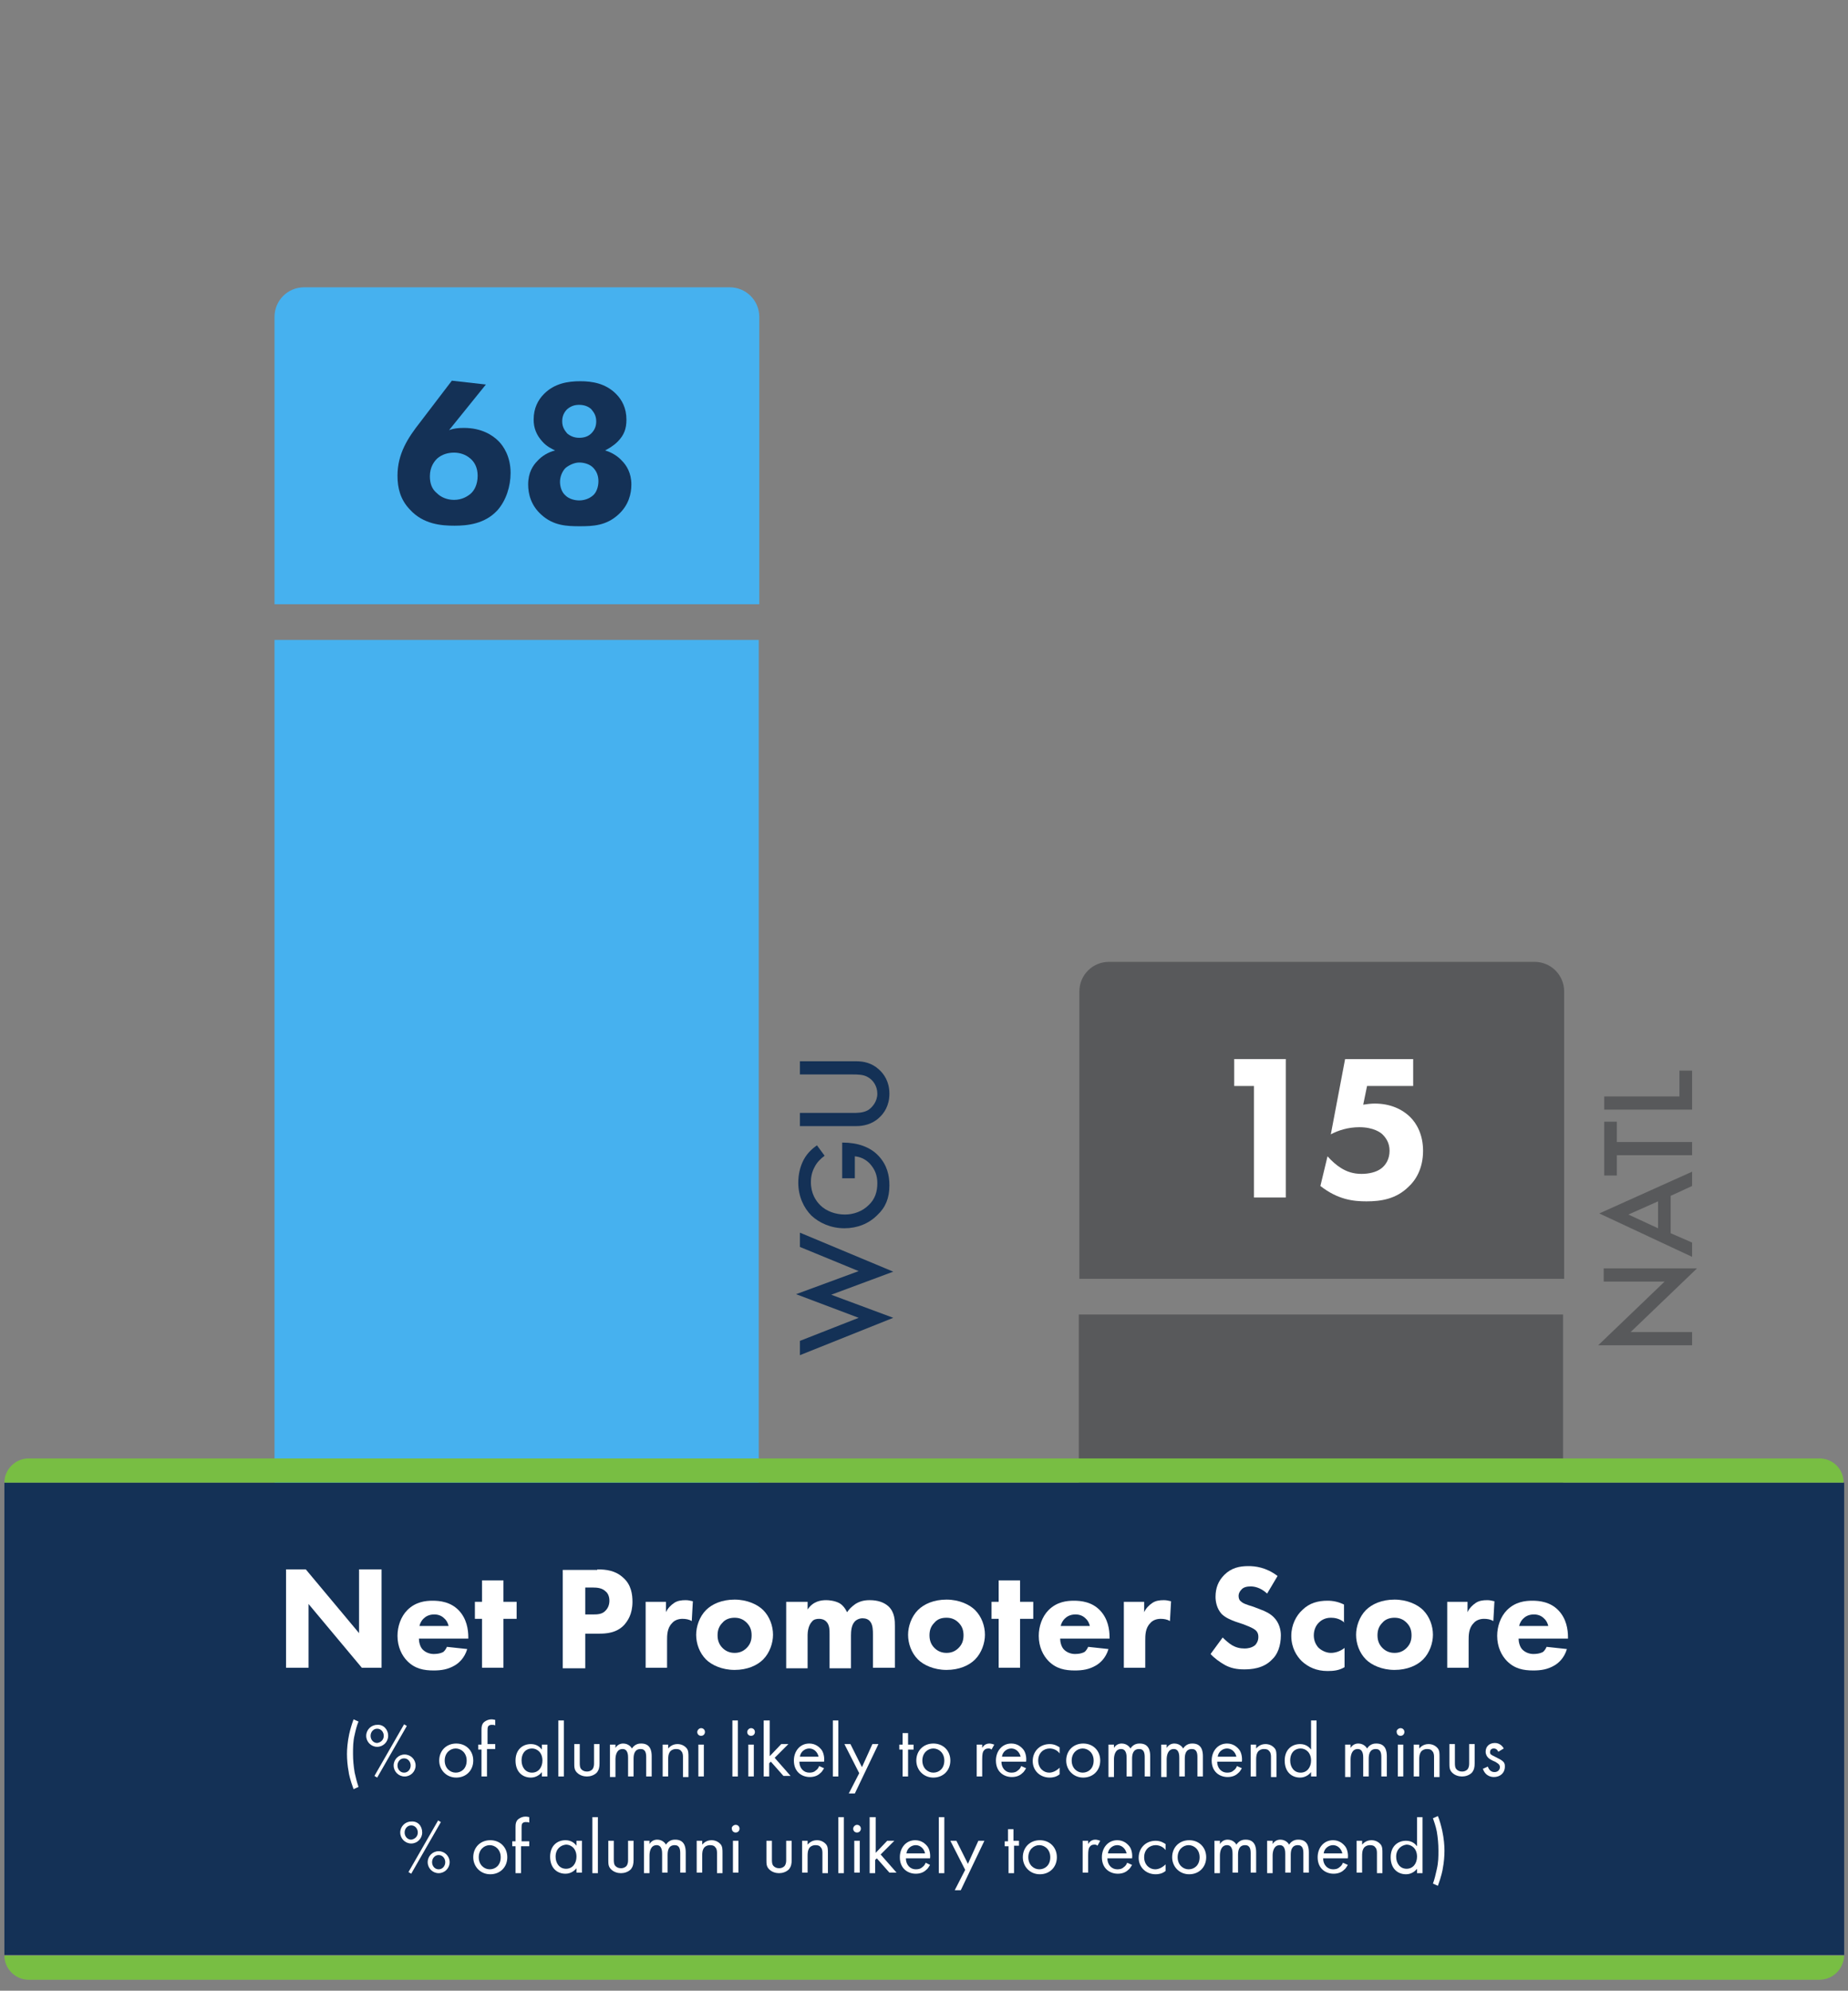 <?xml version="1.0" encoding="utf-8"?>
<!-- Generator: Adobe Illustrator 28.2.0, SVG Export Plug-In . SVG Version: 6.00 Build 0)  -->
<svg version="1.1" xmlns="http://www.w3.org/2000/svg" xmlns:xlink="http://www.w3.org/1999/xlink" x="0px" y="0px"
	 viewBox="0 0 336.6 362.4" style="enable-background:new 0 0 336.6 362.4;" xml:space="preserve">
<rect x="0" y="0" width="336.6" height="362.4" fill="#808080" stroke="none"/>
<style type="text/css">
	.st0{display:none;}
	.st1{fill:#78BE43;}
	.st2{fill:#143156;}
	.st3{fill:#46B1EF;}
	.st4{fill:#FFFFFF;}
	.st5{fill:#58595B;}
	.st6{fill:#3C3C3D;}
	.st7{clip-path:url(#SVGID_00000149372319852556448770000003207188973876351125_);}
	.st8{clip-path:url(#SVGID_00000135669027733475784430000010392078886144221328_);}
	.st9{clip-path:url(#SVGID_00000132068864786995222220000000856131704054016187_);fill:#00233A;}
	.st10{clip-path:url(#SVGID_00000134943789991290133660000004426957027374799757_);}
	.st11{clip-path:url(#SVGID_00000108292700483095585640000018205391085326430861_);}
	.st12{clip-path:url(#SVGID_00000008107637024554605660000008431953221341815722_);fill:#00233A;}
	.st13{fill:none;stroke:#D7D8DA;stroke-width:1.194;}
	.st14{fill:none;stroke:#51AEE1;stroke-width:5;}
	.st15{fill:none;stroke:#78BE43;stroke-width:5;}
	.st16{fill:none;stroke:#002A4E;stroke-width:5;}
</style>
<g id="Guides" class="st0">
</g>
<g id="BG_Images">
</g>
<g id="Layer_1">
	<g>
		<rect x="196.5" y="239.3" class="st5" width="88.2" height="78.2"/>
		<path class="st5" d="M284.8,232.8h-88.2v-52.3c0-3,2.4-5.4,5.4-5.4h77.5c3,0,5.4,2.4,5.4,5.4V232.8z"/>
		<g>
			<path class="st4" d="M228.4,197.7h-3.6v-4.9h9.4V218h-5.8V197.7z"/>
			<path class="st4" d="M257.6,197.7H249l-0.7,3.4c0.6-0.1,1.4-0.2,2.1-0.2c2.8,0,5,1,6.5,2.5c1.1,1.1,2.3,3.1,2.3,6.1
				c0,3.3-1.4,5.4-2.6,6.5c-2.3,2.3-5.1,2.7-7.7,2.7c-2.4,0-5.2-0.3-8.4-2.8l1.3-5.4c0.7,0.8,1.6,1.6,2.4,2.1
				c1.1,0.7,2.3,1.1,3.8,1.1c1.3,0,2.7-0.3,3.6-1c0.8-0.6,1.5-1.7,1.5-3.2c0-1.5-0.7-2.4-1.3-3c-0.3-0.3-1.6-1.3-4.2-1.3
				c-2.1,0-3.9,0.6-5.2,1.3l2.6-13.7h12.4V197.7z"/>
		</g>
		<rect x="50" y="116.5" class="st3" width="88.2" height="183.1"/>
		<path class="st3" d="M138.2,110H50V57.7c0-3,2.4-5.4,5.4-5.4h77.5c3,0,5.4,2.4,5.4,5.4V110z"/>
		<g>
			<path class="st2" d="M88.5,70l-6.7,8.3c0.8-0.3,1.6-0.4,2.7-0.4c3.2,0,5.2,1.3,6.3,2.4c0.9,0.9,2.2,2.8,2.2,5.8
				c0,2.4-0.8,5-2.4,6.8c-2.3,2.5-5.5,2.8-7.8,2.8c-2.3,0-5.7-0.2-8.2-3c-1.7-1.8-2.2-3.9-2.2-6.1c0-4,1.9-6.9,4.1-9.7l5.8-7.6
				L88.5,70z M85.7,89.9c0.7-0.6,1.3-1.7,1.3-3.3c0-1.5-0.6-2.5-1.3-3.1c-0.9-0.8-2-1.1-3-1.1c-1.1,0-2.2,0.3-3.1,1.1
				c-0.5,0.5-1.3,1.5-1.3,3.2c0,1.2,0.3,2.3,1.3,3.1c0.7,0.7,1.8,1.2,3.1,1.2C84.1,91,85.1,90.4,85.7,89.9z"/>
			<path class="st2" d="M98.6,93.7c-1.9-1.7-2.4-3.8-2.4-5.5c0-2.2,0.9-3.5,1.7-4.3c0.8-0.9,2-1.6,3.2-1.9c-0.6-0.3-1.5-0.7-2.3-1.6
				c-1.1-1.2-1.6-2.5-1.6-4c0-2.1,0.8-3.6,1.9-4.7c1.9-1.9,4.3-2.3,6.6-2.3c2.2,0,4.6,0.4,6.5,2.3c1.1,1.1,1.9,2.6,1.9,4.7
				c0,1.6-0.4,2.8-1.6,4c-0.8,0.8-1.7,1.3-2.3,1.6c1.1,0.3,2.3,1,3.1,1.9c0.8,0.8,1.7,2.2,1.7,4.3c0,1.7-0.5,3.8-2.4,5.5
				c-2.2,2-4.6,2.1-7,2.1C103.2,95.8,100.8,95.7,98.6,93.7z M103,85.2c-0.6,0.6-1,1.6-1,2.5c0,0.9,0.3,1.9,1,2.5
				c0.6,0.6,1.6,0.9,2.5,0.9s1.8-0.3,2.5-0.9c0.6-0.5,1-1.5,1-2.6c0-1.1-0.4-1.9-1-2.5c-0.6-0.6-1.6-0.9-2.5-0.9
				S103.6,84.7,103,85.2z M103.3,74.5c-0.6,0.6-0.9,1.3-0.9,2.2c0,1.1,0.5,1.7,0.9,2.2c0.6,0.5,1.3,0.8,2.2,0.8
				c0.8,0,1.6-0.2,2.2-0.8c0.6-0.6,0.9-1.3,0.9-2.2c0-1.3-0.7-1.9-0.9-2.2c-0.5-0.5-1.3-0.8-2.2-0.8C104.7,73.7,104,73.9,103.3,74.5
				z"/>
		</g>
		<g>
			<rect x="0.8" y="269.9" class="st2" width="335.1" height="86"/>
			<path class="st1" d="M335.8,269.9H0.8l0,0c0-2.4,2-4.4,4.4-4.4h326.2C333.9,265.5,335.8,267.5,335.8,269.9L335.8,269.9z"/>
			<path class="st1" d="M331.4,360.4H5.2c-2.4,0-4.4-2-4.4-4.4l0,0h335.1l0,0C335.8,358.4,333.9,360.4,331.4,360.4z"/>
		</g>
		<g>
			<path class="st4" d="M52.1,303.6v-17.9h3.6l9.7,11.6v-11.6h4.1v17.9h-3.6L56.2,292v11.6H52.1z"/>
			<path class="st4" d="M85.3,298.3h-9c0,0.6,0.2,1.5,0.7,2c0.6,0.6,1.4,0.8,2,0.8c0.6,0,1.2-0.1,1.6-0.3c0.1,0,0.5-0.3,0.8-1
				l3.7,0.4c-0.5,1.7-1.6,2.6-2.3,3c-1.2,0.7-2.4,0.9-3.8,0.9c-1.8,0-3.4-0.3-4.8-1.7c-1-1-1.8-2.6-1.8-4.6c0-1.7,0.6-3.5,1.8-4.7
				c1.5-1.5,3.3-1.7,4.6-1.7s3.3,0.2,4.8,1.8c1.4,1.5,1.7,3.4,1.7,4.9V298.3z M81.7,296c0-0.1-0.2-0.9-0.8-1.4
				c-0.4-0.4-1-0.7-1.8-0.7c-1,0-1.6,0.4-2,0.8c-0.3,0.3-0.6,0.8-0.7,1.3H81.7z"/>
			<path class="st4" d="M91.7,294.7v8.9h-3.9v-8.9h-1.3v-3.1h1.3v-3.9h3.9v3.9h2.4v3.1H91.7z"/>
			<path class="st4" d="M108.8,285.7c1.6,0,3.3,0.2,4.7,1.5c1.5,1.3,1.7,3.1,1.7,4.4c0,2.3-0.9,3.5-1.5,4.2
				c-1.4,1.5-3.3,1.6-4.6,1.6h-2.5v6.3h-4.1v-17.9H108.8z M106.6,293.9h1.5c0.6,0,1.6,0,2.2-0.7c0.4-0.4,0.7-1,0.7-1.8
				c0-0.8-0.3-1.4-0.7-1.7c-0.6-0.6-1.5-0.7-2.3-0.7h-1.4V293.9z"/>
			<path class="st4" d="M117.4,291.6h3.9v1.9c0.3-0.7,0.9-1.3,1.5-1.7c0.6-0.4,1.3-0.5,2.1-0.5c0.5,0,0.8,0.1,1.3,0.2l-0.2,3.6
				c-0.5-0.3-1.1-0.4-1.7-0.4c-0.8,0-1.5,0.3-1.9,0.8c-0.9,0.9-0.9,2.2-0.9,3.2v4.9h-3.9V291.6z"/>
			<path class="st4" d="M139,302.1c-1.1,1.1-2.9,1.9-5.2,1.9s-4.2-0.9-5.2-1.9c-1.2-1.2-1.8-2.9-1.8-4.5c0-1.5,0.6-3.3,1.8-4.5
				c1.1-1.1,2.9-1.9,5.2-1.9s4.2,0.9,5.2,1.9c1.2,1.2,1.8,2.9,1.8,4.5C140.8,299.1,140.2,300.9,139,302.1z M131.6,295.4
				c-0.6,0.6-0.9,1.3-0.9,2.3c0,1.1,0.4,1.8,0.9,2.3c0.5,0.5,1.2,0.9,2.2,0.9c0.9,0,1.6-0.3,2.2-0.9s0.9-1.3,0.9-2.3
				c0-1-0.3-1.7-0.9-2.3s-1.3-0.9-2.2-0.9C132.9,294.5,132.1,294.8,131.6,295.4z"/>
			<path class="st4" d="M143.2,291.6h3.9v1.4c1-1.5,2.4-1.7,3.4-1.7c0.5,0,1.5,0.1,2.3,0.5c0.6,0.3,1.1,0.9,1.5,1.7
				c0.3-0.5,0.8-1,1.5-1.5c0.8-0.5,1.6-0.7,2.6-0.7c1.5,0,2.6,0.4,3.4,1.1c1.2,1.1,1.2,2.7,1.2,3.6v7.6H159v-6.1
				c0-0.6,0-1.7-0.5-2.3c-0.3-0.4-0.8-0.6-1.4-0.6c-0.6,0-1.2,0.3-1.5,0.7c-0.5,0.6-0.6,1.6-0.6,2.4v6h-3.9v-6.2
				c0-0.8,0-1.7-0.6-2.3c-0.4-0.4-0.9-0.5-1.3-0.5c-0.5,0-1,0.1-1.3,0.5c-0.7,0.7-0.8,2-0.8,2.4v6.1h-3.9V291.6z"/>
			<path class="st4" d="M177.6,302.1c-1.1,1.1-2.9,1.9-5.2,1.9s-4.2-0.9-5.2-1.9c-1.2-1.2-1.8-2.9-1.8-4.5c0-1.5,0.6-3.3,1.8-4.5
				c1.1-1.1,2.9-1.9,5.2-1.9s4.2,0.9,5.2,1.9c1.2,1.2,1.8,2.9,1.8,4.5C179.4,299.1,178.8,300.9,177.6,302.1z M170.2,295.4
				c-0.6,0.6-0.9,1.3-0.9,2.3c0,1.1,0.4,1.8,0.9,2.3c0.5,0.5,1.2,0.9,2.2,0.9c0.9,0,1.6-0.3,2.2-0.9s0.9-1.3,0.9-2.3
				c0-1-0.3-1.7-0.9-2.3s-1.3-0.9-2.2-0.9C171.4,294.5,170.7,294.8,170.2,295.4z"/>
			<path class="st4" d="M185.8,294.7v8.9h-3.9v-8.9h-1.3v-3.1h1.3v-3.9h3.9v3.9h2.4v3.1H185.8z"/>
			<path class="st4" d="M202.1,298.3h-9c0,0.6,0.2,1.5,0.7,2c0.6,0.6,1.4,0.8,2,0.8c0.6,0,1.2-0.1,1.6-0.3c0.1,0,0.5-0.3,0.8-1
				l3.7,0.4c-0.5,1.7-1.6,2.6-2.3,3c-1.2,0.7-2.4,0.9-3.8,0.9c-1.8,0-3.4-0.3-4.8-1.7c-1-1-1.8-2.6-1.8-4.6c0-1.7,0.6-3.5,1.8-4.7
				c1.5-1.5,3.3-1.7,4.6-1.7s3.3,0.2,4.8,1.8c1.4,1.5,1.7,3.4,1.7,4.9V298.3z M198.5,296c0-0.1-0.2-0.9-0.8-1.4
				c-0.4-0.4-1-0.7-1.8-0.7c-1,0-1.6,0.4-2,0.8c-0.3,0.3-0.6,0.8-0.7,1.3H198.5z"/>
			<path class="st4" d="M204.5,291.6h3.9v1.9c0.3-0.7,0.9-1.3,1.5-1.7c0.6-0.4,1.3-0.5,2.1-0.5c0.5,0,0.8,0.1,1.3,0.2l-0.2,3.6
				c-0.5-0.3-1.1-0.4-1.7-0.4c-0.8,0-1.5,0.3-1.9,0.8c-0.9,0.9-0.9,2.2-0.9,3.2v4.9h-3.9V291.6z"/>
			<path class="st4" d="M230.8,290.1c-1.3-1.2-2.5-1.3-3-1.3c-0.6,0-1.3,0.1-1.7,0.6c-0.3,0.3-0.5,0.7-0.5,1.1c0,0.4,0.1,0.8,0.4,1
				c0.4,0.4,1,0.6,2.3,1l1.3,0.5c0.8,0.3,1.7,0.7,2.4,1.4c1,1,1.3,2.3,1.3,3.3c0,1.9-0.6,3.5-1.6,4.4c-1.6,1.7-3.9,1.8-5.1,1.8
				c-1.3,0-2.4-0.2-3.5-0.8c-0.9-0.5-2-1.3-2.6-2l2.2-3c0.5,0.5,1.2,1.1,1.7,1.4c0.7,0.4,1.4,0.6,2.3,0.6c0.5,0,1.3-0.1,1.9-0.6
				c0.3-0.3,0.6-0.8,0.6-1.5c0-0.6-0.2-1-0.6-1.3c-0.5-0.4-1.6-0.8-2.1-1l-1.5-0.5c-0.8-0.3-1.8-0.7-2.5-1.4c-0.9-1-1.1-2.3-1.1-3.1
				c0-1.6,0.5-2.9,1.6-4c1.3-1.3,2.8-1.6,4.4-1.6c1.2,0,3.2,0.2,5.3,1.8L230.8,290.1z"/>
			<path class="st4" d="M244.9,295.4c-0.9-0.8-1.9-0.9-2.5-0.9c-1.2,0-1.9,0.6-2.2,0.9c-0.5,0.5-0.9,1.3-0.9,2.3
				c0,0.9,0.3,1.6,0.8,2.2c0.6,0.6,1.5,1,2.3,1c0.7,0,1.6-0.2,2.5-0.9v3.5c-1,0.6-2,0.7-3.1,0.7c-2,0-3.5-0.7-4.7-1.8
				c-0.9-0.9-1.9-2.4-1.9-4.6c0-2,0.9-3.7,2-4.7c1.3-1.3,2.9-1.7,4.6-1.7c1,0,2,0.2,3,0.7V295.4z"/>
			<path class="st4" d="M259.2,302.1c-1.1,1.1-2.9,1.9-5.2,1.9c-2.3,0-4.2-0.9-5.2-1.9c-1.2-1.2-1.8-2.9-1.8-4.5
				c0-1.5,0.6-3.3,1.8-4.5c1.1-1.1,2.9-1.9,5.2-1.9c2.3,0,4.2,0.9,5.2,1.9c1.2,1.2,1.8,2.9,1.8,4.5
				C261,299.1,260.4,300.9,259.2,302.1z M251.8,295.4c-0.6,0.6-0.9,1.3-0.9,2.3c0,1.1,0.4,1.8,0.9,2.3c0.5,0.5,1.2,0.9,2.2,0.9
				c0.9,0,1.6-0.3,2.2-0.9c0.6-0.6,0.9-1.3,0.9-2.3c0-1-0.3-1.7-0.9-2.3c-0.6-0.6-1.3-0.9-2.2-0.9
				C253.1,294.5,252.3,294.8,251.8,295.4z"/>
			<path class="st4" d="M263.4,291.6h3.9v1.9c0.3-0.7,0.9-1.3,1.5-1.7c0.6-0.4,1.3-0.5,2.1-0.5c0.5,0,0.8,0.1,1.3,0.2l-0.2,3.6
				c-0.5-0.3-1.1-0.4-1.7-0.4c-0.8,0-1.5,0.3-1.9,0.8c-0.9,0.9-0.9,2.2-0.9,3.2v4.9h-3.9V291.6z"/>
			<path class="st4" d="M285.6,298.3h-9c0,0.6,0.2,1.5,0.7,2c0.6,0.6,1.4,0.8,2,0.8c0.6,0,1.2-0.1,1.6-0.3c0.1,0,0.5-0.3,0.8-1
				l3.7,0.4c-0.5,1.7-1.6,2.6-2.3,3c-1.2,0.7-2.4,0.9-3.8,0.9c-1.8,0-3.4-0.3-4.8-1.7c-1-1-1.8-2.6-1.8-4.6c0-1.7,0.6-3.5,1.8-4.7
				c1.5-1.5,3.3-1.7,4.6-1.7s3.3,0.2,4.8,1.8c1.4,1.5,1.7,3.4,1.7,4.9V298.3z M282,296c0-0.1-0.2-0.9-0.8-1.4
				c-0.4-0.4-1-0.7-1.8-0.7c-1,0-1.6,0.4-2,0.8c-0.3,0.3-0.6,0.8-0.7,1.3H282z"/>
		</g>
		<g>
			<path class="st4" d="M65.3,313.4c-0.3,0.7-0.5,1.5-0.7,2.4c-0.3,1.2-0.3,2.3-0.3,3.5c0,1.1,0.1,2.2,0.3,3.4
				c0.2,0.9,0.4,1.7,0.7,2.6l-0.9,0.4c-0.6-1.6-0.9-2.9-0.9-3.2c-0.2-1-0.3-2.2-0.3-3.2c0-0.9,0.1-2.2,0.4-3.6
				c0.2-0.9,0.5-1.9,0.8-2.7L65.3,313.4z"/>
			<path class="st4" d="M70.7,316c0,1.1-0.9,2-2,2c-1.1,0-2-0.9-2-2c0-1.1,0.9-2,2-2C69.8,313.9,70.7,314.8,70.7,316z M69.9,316
				c0-0.7-0.5-1.3-1.2-1.3c-0.7,0-1.2,0.6-1.2,1.3c0,0.7,0.5,1.3,1.2,1.3C69.4,317.2,69.9,316.7,69.9,316z M73.6,313.9l0.5,0.3
				l-5.4,9.4l-0.5-0.3L73.6,313.9z M75.7,321.4c0,1.1-0.9,2-2,2c-1.1,0-2-0.9-2-2c0-1.1,0.9-2,2-2C74.8,319.4,75.7,320.3,75.7,321.4
				z M74.8,321.4c0-0.7-0.5-1.3-1.2-1.3c-0.7,0-1.2,0.6-1.2,1.3c0,0.7,0.5,1.3,1.2,1.3C74.3,322.7,74.8,322.1,74.8,321.4z"/>
			<path class="st4" d="M80,320.5c0-1.8,1.3-3.1,3.1-3.1s3.1,1.3,3.1,3.1c0,1.8-1.3,3.1-3.1,3.1S80,322.2,80,320.5z M81,320.5
				c0,1.4,1,2.2,2,2.2c1,0,2-0.7,2-2.2c0-1.4-1-2.2-2-2.2S81,319.1,81,320.5z"/>
			<path class="st4" d="M88.7,318.5v4.9h-1v-4.9h-0.6v-0.9h0.6V315c0-0.5,0-1.2,0.6-1.6c0.3-0.2,0.7-0.4,1.2-0.4
				c0.4,0,0.6,0.1,0.7,0.1v1c-0.2-0.1-0.4-0.1-0.7-0.1c-0.2,0-0.5,0.1-0.6,0.3c-0.1,0.2-0.1,0.5-0.1,0.8v2.4h1.4v0.9H88.7z"/>
			<path class="st4" d="M98.7,317.6h1v5.8h-1v-0.8c-0.3,0.4-1,1-2,1c-1.5,0-2.8-1-2.8-3.1c0-2,1.3-3,2.8-3c1.1,0,1.7,0.6,2,1V317.6z
				 M95,320.5c0,1.2,0.7,2.2,1.9,2.2c1.2,0,1.9-1,1.9-2.2c0-1.5-1-2.2-1.9-2.2C95.9,318.3,95,319,95,320.5z"/>
			<path class="st4" d="M102.7,313.2v10.2h-1v-10.2H102.7z"/>
			<path class="st4" d="M105.6,320.9c0,0.4,0,0.9,0.3,1.2c0.2,0.2,0.5,0.4,1,0.4c0.6,0,0.9-0.3,1-0.4c0.3-0.4,0.3-0.8,0.3-1.2v-3.4
				h1v3.5c0,0.7-0.1,1.2-0.5,1.7c-0.5,0.5-1.2,0.7-1.8,0.7c-0.6,0-1.3-0.2-1.8-0.7c-0.5-0.5-0.5-1-0.5-1.7v-3.5h1V320.9z"/>
			<path class="st4" d="M111.1,317.6h1v0.6c0.3-0.5,0.8-0.8,1.4-0.8c1,0,1.5,0.7,1.6,0.9c0.6-0.9,1.4-0.9,1.7-0.9
				c1.7,0,1.9,1.4,1.9,2.3v3.7h-1v-3.5c0-0.7-0.1-1.5-1-1.5c-1.2,0-1.3,1.1-1.3,1.8v3.2h-1v-3.4c0-0.4,0-1.6-1-1.6
				c-1.1,0-1.3,1.2-1.3,1.9v3.2h-1V317.6z"/>
			<path class="st4" d="M120.7,317.6h1v0.7c0.2-0.2,0.7-0.8,1.7-0.8c0.7,0,1.3,0.3,1.7,0.8c0.3,0.4,0.3,0.9,0.3,1.6v3.6h-1v-3.6
				c0-0.3,0-0.8-0.3-1.1c-0.2-0.3-0.5-0.4-1-0.4c-0.3,0-0.7,0.1-1,0.4c-0.4,0.5-0.4,1.1-0.4,1.6v3h-1V317.6z"/>
			<path class="st4" d="M127.7,314.6c0.4,0,0.7,0.3,0.7,0.7c0,0.4-0.3,0.7-0.7,0.7c-0.4,0-0.7-0.3-0.7-0.7
				C127,315,127.3,314.6,127.7,314.6z M128.2,317.6v5.8h-1v-5.8H128.2z"/>
			<path class="st4" d="M134.4,313.2v10.2h-1v-10.2H134.4z"/>
			<path class="st4" d="M136.8,314.6c0.4,0,0.7,0.3,0.7,0.7c0,0.4-0.3,0.7-0.7,0.7s-0.7-0.3-0.7-0.7
				C136.1,315,136.4,314.6,136.8,314.6z M137.3,317.6v5.8h-1v-5.8H137.3z"/>
			<path class="st4" d="M140.2,313.2v6.5l2.1-2.2h1.3l-2.5,2.5l2.9,3.3h-1.3l-2.3-2.6l-0.3,0.3v2.4h-1v-10.2H140.2z"/>
			<path class="st4" d="M150.1,321.9c-0.2,0.3-0.4,0.7-0.7,0.9c-0.5,0.5-1.2,0.7-1.9,0.7c-1.4,0-2.9-0.9-2.9-3
				c0-1.7,1.1-3.1,2.8-3.1c1.1,0,1.8,0.6,2.2,1.1c0.4,0.5,0.6,1.4,0.5,2.2h-4.5c0,1.2,0.8,2,1.8,2c0.5,0,0.9-0.1,1.2-0.4
				c0.3-0.2,0.5-0.5,0.6-0.8L150.1,321.9z M149.1,319.8c-0.2-0.9-0.9-1.5-1.7-1.5s-1.6,0.6-1.7,1.5H149.1z"/>
			<path class="st4" d="M152.7,313.2v10.2h-1v-10.2H152.7z"/>
			<path class="st4" d="M156.5,322.8l-2.7-5.3h1.1l2.1,4.2l1.9-4.2h1.1l-4.3,9h-1.1L156.5,322.8z"/>
			<path class="st4" d="M165.4,318.5v4.9h-1v-4.9h-0.6v-0.9h0.6v-2.1h1v2.1h1v0.9H165.4z"/>
			<path class="st4" d="M166.9,320.5c0-1.8,1.3-3.1,3.1-3.1s3.1,1.3,3.1,3.1c0,1.8-1.3,3.1-3.1,3.1S166.9,322.2,166.9,320.5z
				 M168,320.5c0,1.4,1,2.2,2,2.2c1,0,2-0.7,2-2.2c0-1.4-1-2.2-2-2.2S168,319.1,168,320.5z"/>
			<path class="st4" d="M177.9,317.6h1v0.6c0.1-0.2,0.5-0.8,1.3-0.8c0.3,0,0.6,0.1,0.9,0.2l-0.5,0.9c-0.2-0.2-0.4-0.2-0.6-0.2
				c-0.4,0-0.7,0.2-0.8,0.4c-0.2,0.2-0.3,0.6-0.3,1.6v3.1h-1V317.6z"/>
			<path class="st4" d="M186.9,321.9c-0.2,0.3-0.4,0.7-0.7,0.9c-0.5,0.5-1.2,0.7-1.9,0.7c-1.4,0-2.9-0.9-2.9-3
				c0-1.7,1.1-3.1,2.8-3.1c1.1,0,1.8,0.6,2.2,1.1c0.4,0.5,0.6,1.4,0.5,2.2h-4.5c0,1.2,0.8,2,1.8,2c0.5,0,0.9-0.1,1.2-0.4
				c0.3-0.2,0.5-0.5,0.6-0.8L186.9,321.9z M185.9,319.8c-0.2-0.9-0.9-1.5-1.7-1.5s-1.6,0.6-1.7,1.5H185.9z"/>
			<path class="st4" d="M193,319.2c-0.5-0.7-1.3-0.9-1.8-0.9c-1.1,0-2.1,0.8-2.1,2.2c0,1.4,1,2.2,2,2.2c0.6,0,1.3-0.3,1.9-0.9v1.2
				c-0.6,0.5-1.3,0.6-1.8,0.6c-1.8,0-3.1-1.3-3.1-3c0-1.8,1.3-3.1,3.1-3.1c0.9,0,1.5,0.4,1.8,0.6V319.2z"/>
			<path class="st4" d="M194.2,320.5c0-1.8,1.3-3.1,3.1-3.1s3.1,1.3,3.1,3.1c0,1.8-1.3,3.1-3.1,3.1S194.2,322.2,194.2,320.5z
				 M195.2,320.5c0,1.4,1,2.2,2,2.2c1,0,2-0.7,2-2.2c0-1.4-1-2.2-2-2.2S195.2,319.1,195.2,320.5z"/>
			<path class="st4" d="M201.9,317.6h1v0.6c0.3-0.5,0.8-0.8,1.4-0.8c1,0,1.5,0.7,1.6,0.9c0.6-0.9,1.4-0.9,1.7-0.9
				c1.7,0,1.9,1.4,1.9,2.3v3.7h-1v-3.5c0-0.7-0.1-1.5-1-1.5c-1.2,0-1.3,1.1-1.3,1.8v3.2h-1v-3.4c0-0.4,0-1.6-1-1.6
				c-1.1,0-1.3,1.2-1.3,1.9v3.2h-1V317.6z"/>
			<path class="st4" d="M211.5,317.6h1v0.6c0.3-0.5,0.8-0.8,1.4-0.8c1,0,1.5,0.7,1.6,0.9c0.6-0.9,1.4-0.9,1.7-0.9
				c1.7,0,1.9,1.4,1.9,2.3v3.7h-1v-3.5c0-0.7-0.1-1.5-1-1.5c-1.2,0-1.3,1.1-1.3,1.8v3.2h-1v-3.4c0-0.4,0-1.6-1-1.6
				c-1.1,0-1.3,1.2-1.3,1.9v3.2h-1V317.6z"/>
			<path class="st4" d="M226.2,321.9c-0.2,0.3-0.4,0.7-0.7,0.9c-0.5,0.5-1.2,0.7-1.9,0.7c-1.4,0-2.9-0.9-2.9-3
				c0-1.7,1.1-3.1,2.8-3.1c1.1,0,1.8,0.6,2.2,1.1c0.4,0.5,0.6,1.4,0.5,2.2h-4.5c0,1.2,0.8,2,1.8,2c0.5,0,0.9-0.1,1.2-0.4
				c0.3-0.2,0.5-0.5,0.6-0.8L226.2,321.9z M225.2,319.8c-0.2-0.9-0.9-1.5-1.7-1.5s-1.6,0.6-1.7,1.5H225.2z"/>
			<path class="st4" d="M227.8,317.6h1v0.7c0.2-0.2,0.7-0.8,1.7-0.8c0.7,0,1.3,0.3,1.7,0.8c0.3,0.4,0.3,0.9,0.3,1.6v3.6h-1v-3.6
				c0-0.3,0-0.8-0.3-1.1c-0.2-0.3-0.5-0.4-1-0.4c-0.3,0-0.7,0.1-1,0.4c-0.4,0.5-0.4,1.1-0.4,1.6v3h-1V317.6z"/>
			<path class="st4" d="M238.8,313.2h1v10.2h-1v-0.8c-0.3,0.4-1,1-2,1c-1.5,0-2.8-1-2.8-3.1c0-2,1.3-3,2.8-3c1.1,0,1.7,0.6,2,1
				V313.2z M235,320.5c0,1.2,0.7,2.2,1.9,2.2c1.2,0,1.9-1,1.9-2.2c0-1.5-1-2.2-1.9-2.2C235.9,318.3,235,319,235,320.5z"/>
			<path class="st4" d="M245,317.6h1v0.6c0.3-0.5,0.8-0.8,1.4-0.8c1,0,1.5,0.7,1.6,0.9c0.6-0.9,1.4-0.9,1.7-0.9
				c1.7,0,1.9,1.4,1.9,2.3v3.7h-1v-3.5c0-0.7-0.1-1.5-1-1.5c-1.2,0-1.3,1.1-1.3,1.8v3.2h-1v-3.4c0-0.4,0-1.6-1-1.6
				c-1.1,0-1.3,1.2-1.3,1.9v3.2h-1V317.6z"/>
			<path class="st4" d="M255.1,314.6c0.4,0,0.7,0.3,0.7,0.7c0,0.4-0.3,0.7-0.7,0.7s-0.7-0.3-0.7-0.7
				C254.3,315,254.7,314.6,255.1,314.6z M255.6,317.6v5.8h-1v-5.8H255.6z"/>
			<path class="st4" d="M257.5,317.6h1v0.7c0.2-0.2,0.7-0.8,1.7-0.8c0.7,0,1.3,0.3,1.7,0.8c0.3,0.4,0.3,0.9,0.3,1.6v3.6h-1v-3.6
				c0-0.3,0-0.8-0.3-1.1c-0.2-0.3-0.5-0.4-1-0.4c-0.3,0-0.7,0.1-1,0.4c-0.4,0.5-0.4,1.1-0.4,1.6v3h-1V317.6z"/>
			<path class="st4" d="M265,320.9c0,0.4,0,0.9,0.3,1.2c0.2,0.2,0.5,0.4,1,0.4c0.6,0,0.9-0.3,1-0.4c0.3-0.4,0.3-0.8,0.3-1.2v-3.4h1
				v3.5c0,0.7-0.1,1.2-0.5,1.7c-0.5,0.5-1.2,0.7-1.8,0.7c-0.6,0-1.3-0.2-1.8-0.7c-0.5-0.5-0.5-1-0.5-1.7v-3.5h1V320.9z"/>
			<path class="st4" d="M272.9,318.9c-0.1-0.3-0.4-0.6-0.8-0.6c-0.4,0-0.7,0.2-0.7,0.7c0,0.4,0.3,0.5,0.9,0.8
				c0.8,0.4,1.2,0.6,1.5,0.9c0.3,0.3,0.3,0.6,0.3,0.9c0,1.2-0.9,1.9-2,1.9c-0.2,0-1.5,0-2-1.5l0.9-0.4c0.1,0.3,0.4,1,1.2,1
				c0.7,0,1-0.5,1-0.9c0-0.5-0.4-0.7-0.9-1c-0.7-0.3-1.1-0.5-1.4-0.9c-0.2-0.3-0.3-0.6-0.3-0.9c0-1,0.7-1.6,1.7-1.6
				c0.3,0,1.1,0.1,1.6,1L272.9,318.9z"/>
			<path class="st4" d="M76.9,333.6c0,1.1-0.9,2-2,2c-1.1,0-2-0.9-2-2c0-1.1,0.9-2,2-2C76.1,331.5,76.9,332.4,76.9,333.6z
				 M76.1,333.6c0-0.7-0.5-1.3-1.2-1.3c-0.7,0-1.2,0.6-1.2,1.3c0,0.7,0.5,1.3,1.2,1.3C75.6,334.8,76.1,334.3,76.1,333.6z
				 M79.8,331.4l0.5,0.3l-5.4,9.4l-0.5-0.3L79.8,331.4z M81.9,339c0,1.1-0.9,2-2,2c-1.1,0-2-0.9-2-2c0-1.1,0.9-2,2-2
				C81,337,81.9,337.9,81.9,339z M81.1,339c0-0.7-0.5-1.3-1.2-1.3c-0.7,0-1.2,0.6-1.2,1.3c0,0.7,0.5,1.3,1.2,1.3
				C80.6,340.3,81.1,339.7,81.1,339z"/>
			<path class="st4" d="M86.2,338.1c0-1.8,1.3-3.1,3.1-3.1s3.1,1.3,3.1,3.1c0,1.8-1.3,3.1-3.1,3.1S86.2,339.8,86.2,338.1z
				 M87.2,338.1c0,1.4,1,2.2,2,2.2c1,0,2-0.7,2-2.2c0-1.4-1-2.2-2-2.2S87.2,336.7,87.2,338.1z"/>
			<path class="st4" d="M94.9,336.1v4.9h-1v-4.9h-0.6v-0.9h0.6v-2.5c0-0.5,0-1.2,0.6-1.6c0.3-0.2,0.7-0.4,1.2-0.4
				c0.4,0,0.6,0.1,0.7,0.1v1c-0.2-0.1-0.4-0.1-0.7-0.1c-0.2,0-0.5,0.1-0.6,0.3c-0.1,0.2-0.1,0.5-0.1,0.8v2.4h1.4v0.9H94.9z"/>
			<path class="st4" d="M105,335.1h1v5.8h-1v-0.8c-0.3,0.4-1,1-2,1c-1.5,0-2.8-1-2.8-3.1c0-2,1.3-3,2.8-3c1.1,0,1.7,0.6,2,1V335.1z
				 M101.2,338c0,1.2,0.7,2.2,1.9,2.2c1.2,0,1.9-1,1.9-2.2c0-1.5-1-2.2-1.9-2.2C102.1,335.9,101.2,336.6,101.2,338z"/>
			<path class="st4" d="M108.9,330.8V341h-1v-10.2H108.9z"/>
			<path class="st4" d="M111.8,338.5c0,0.4,0,0.9,0.3,1.2c0.2,0.2,0.5,0.4,1,0.4c0.6,0,0.9-0.3,1-0.4c0.3-0.4,0.3-0.8,0.3-1.2v-3.4
				h1v3.5c0,0.7-0.1,1.2-0.5,1.7c-0.5,0.5-1.2,0.7-1.8,0.7c-0.6,0-1.3-0.2-1.8-0.7c-0.5-0.5-0.5-1-0.5-1.7v-3.5h1V338.5z"/>
			<path class="st4" d="M117.3,335.1h1v0.6c0.3-0.5,0.8-0.8,1.4-0.8c1,0,1.5,0.7,1.6,0.9c0.6-0.9,1.4-0.9,1.7-0.9
				c1.7,0,1.9,1.4,1.9,2.3v3.7h-1v-3.5c0-0.7-0.1-1.5-1-1.5c-1.2,0-1.3,1.1-1.3,1.8v3.2h-1v-3.4c0-0.4,0-1.6-1-1.6
				c-1.1,0-1.3,1.2-1.3,1.9v3.2h-1V335.1z"/>
			<path class="st4" d="M126.9,335.1h1v0.7c0.2-0.2,0.7-0.8,1.7-0.8c0.7,0,1.3,0.3,1.7,0.8c0.3,0.4,0.3,0.9,0.3,1.6v3.6h-1v-3.6
				c0-0.3,0-0.8-0.3-1.1c-0.2-0.3-0.5-0.4-1-0.4c-0.3,0-0.7,0.1-1,0.4c-0.4,0.5-0.4,1.1-0.4,1.6v3h-1V335.1z"/>
			<path class="st4" d="M134,332.2c0.4,0,0.7,0.3,0.7,0.7c0,0.4-0.3,0.7-0.7,0.7s-0.7-0.3-0.7-0.7
				C133.2,332.6,133.6,332.2,134,332.2z M134.5,335.1v5.8h-1v-5.8H134.5z"/>
			<path class="st4" d="M140.6,338.5c0,0.4,0,0.9,0.3,1.2c0.2,0.2,0.5,0.4,1,0.4c0.6,0,0.9-0.3,1-0.4c0.3-0.4,0.3-0.8,0.3-1.2v-3.4
				h1v3.5c0,0.7-0.1,1.2-0.5,1.7c-0.5,0.5-1.2,0.7-1.8,0.7c-0.6,0-1.3-0.2-1.8-0.7c-0.5-0.5-0.5-1-0.5-1.7v-3.5h1V338.5z"/>
			<path class="st4" d="M146.1,335.1h1v0.7c0.2-0.2,0.7-0.8,1.7-0.8c0.7,0,1.3,0.3,1.7,0.8c0.3,0.4,0.3,0.9,0.3,1.6v3.6h-1v-3.6
				c0-0.3,0-0.8-0.3-1.1c-0.2-0.3-0.5-0.4-1-0.4c-0.3,0-0.7,0.1-1,0.4c-0.4,0.5-0.4,1.1-0.4,1.6v3h-1V335.1z"/>
			<path class="st4" d="M153.7,330.8V341h-1v-10.2H153.7z"/>
			<path class="st4" d="M156.1,332.2c0.4,0,0.7,0.3,0.7,0.7c0,0.4-0.3,0.7-0.7,0.7s-0.7-0.3-0.7-0.7
				C155.4,332.6,155.7,332.2,156.1,332.2z M156.6,335.1v5.8h-1v-5.8H156.6z"/>
			<path class="st4" d="M159.5,330.8v6.5l2.1-2.2h1.3l-2.5,2.5l2.9,3.3h-1.3l-2.3-2.6l-0.3,0.3v2.4h-1v-10.2H159.5z"/>
			<path class="st4" d="M169.4,339.5c-0.2,0.3-0.4,0.7-0.7,0.9c-0.5,0.5-1.2,0.7-1.9,0.7c-1.4,0-2.9-0.9-2.9-3
				c0-1.7,1.1-3.1,2.8-3.1c1.1,0,1.8,0.6,2.2,1.1c0.4,0.5,0.6,1.4,0.5,2.2H165c0,1.2,0.8,2,1.8,2c0.5,0,0.9-0.1,1.2-0.4
				c0.3-0.2,0.5-0.5,0.6-0.8L169.4,339.5z M168.5,337.4c-0.2-0.9-0.9-1.5-1.7-1.5s-1.6,0.6-1.7,1.5H168.5z"/>
			<path class="st4" d="M172,330.8V341h-1v-10.2H172z"/>
			<path class="st4" d="M175.8,340.4l-2.7-5.3h1.1l2.1,4.2l1.9-4.2h1.1l-4.3,9h-1.1L175.8,340.4z"/>
			<path class="st4" d="M184.7,336.1v4.9h-1v-4.9H183v-0.9h0.6V333h1v2.1h1v0.9H184.7z"/>
			<path class="st4" d="M186.3,338.1c0-1.8,1.3-3.1,3.1-3.1s3.1,1.3,3.1,3.1c0,1.8-1.3,3.1-3.1,3.1S186.3,339.8,186.3,338.1z
				 M187.3,338.1c0,1.4,1,2.2,2,2.2c1,0,2-0.7,2-2.2c0-1.4-1-2.2-2-2.2S187.3,336.7,187.3,338.1z"/>
			<path class="st4" d="M197.2,335.1h1v0.6c0.1-0.2,0.5-0.8,1.3-0.8c0.3,0,0.6,0.1,0.9,0.2l-0.5,0.9c-0.2-0.2-0.4-0.2-0.6-0.2
				c-0.4,0-0.7,0.2-0.8,0.4c-0.2,0.2-0.3,0.6-0.3,1.6v3.1h-1V335.1z"/>
			<path class="st4" d="M206.2,339.5c-0.2,0.3-0.4,0.7-0.7,0.9c-0.5,0.5-1.2,0.7-1.9,0.7c-1.4,0-2.9-0.9-2.9-3
				c0-1.7,1.1-3.1,2.8-3.1c1.1,0,1.8,0.6,2.2,1.1c0.4,0.5,0.6,1.4,0.5,2.2h-4.5c0,1.2,0.8,2,1.8,2c0.5,0,0.9-0.1,1.2-0.4
				c0.3-0.2,0.5-0.5,0.6-0.8L206.2,339.5z M205.2,337.4c-0.2-0.9-0.9-1.5-1.7-1.5s-1.6,0.6-1.7,1.5H205.2z"/>
			<path class="st4" d="M212.3,336.8c-0.5-0.7-1.3-0.9-1.8-0.9c-1.1,0-2.1,0.8-2.1,2.2c0,1.4,1,2.2,2,2.2c0.6,0,1.3-0.3,1.9-0.9v1.2
				c-0.6,0.5-1.3,0.6-1.8,0.6c-1.8,0-3.1-1.3-3.1-3c0-1.8,1.3-3.1,3.1-3.1c0.9,0,1.5,0.4,1.8,0.6V336.8z"/>
			<path class="st4" d="M213.5,338.1c0-1.8,1.3-3.1,3.1-3.1s3.1,1.3,3.1,3.1c0,1.8-1.3,3.1-3.1,3.1S213.5,339.8,213.5,338.1z
				 M214.5,338.1c0,1.4,1,2.2,2,2.2c1,0,2-0.7,2-2.2c0-1.4-1-2.2-2-2.2S214.5,336.7,214.5,338.1z"/>
			<path class="st4" d="M221.2,335.1h1v0.6c0.3-0.5,0.8-0.8,1.4-0.8c1,0,1.5,0.7,1.6,0.9c0.6-0.9,1.4-0.9,1.7-0.9
				c1.7,0,1.9,1.4,1.9,2.3v3.7h-1v-3.5c0-0.7-0.1-1.5-1-1.5c-1.2,0-1.3,1.1-1.3,1.8v3.2h-1v-3.4c0-0.4,0-1.6-1-1.6
				c-1.1,0-1.3,1.2-1.3,1.9v3.2h-1V335.1z"/>
			<path class="st4" d="M230.8,335.1h1v0.6c0.3-0.5,0.8-0.8,1.4-0.8c1,0,1.5,0.7,1.6,0.9c0.6-0.9,1.4-0.9,1.7-0.9
				c1.7,0,1.9,1.4,1.9,2.3v3.7h-1v-3.5c0-0.7-0.1-1.5-1-1.5c-1.2,0-1.3,1.1-1.3,1.8v3.2h-1v-3.4c0-0.4,0-1.6-1-1.6
				c-1.1,0-1.3,1.2-1.3,1.9v3.2h-1V335.1z"/>
			<path class="st4" d="M245.5,339.5c-0.2,0.3-0.4,0.7-0.7,0.9c-0.5,0.5-1.2,0.7-1.9,0.7c-1.4,0-2.9-0.9-2.9-3
				c0-1.7,1.1-3.1,2.8-3.1c1.1,0,1.8,0.6,2.2,1.1c0.4,0.5,0.6,1.4,0.5,2.2H241c0,1.2,0.8,2,1.8,2c0.5,0,0.9-0.1,1.2-0.4
				c0.3-0.2,0.5-0.5,0.6-0.8L245.5,339.5z M244.5,337.4c-0.2-0.9-0.9-1.5-1.7-1.5s-1.6,0.6-1.7,1.5H244.5z"/>
			<path class="st4" d="M247.1,335.1h1v0.7c0.2-0.2,0.7-0.8,1.7-0.8c0.7,0,1.3,0.3,1.7,0.8c0.3,0.4,0.3,0.9,0.3,1.6v3.6h-1v-3.6
				c0-0.3,0-0.8-0.3-1.1c-0.2-0.3-0.5-0.4-1-0.4c-0.3,0-0.7,0.1-1,0.4c-0.4,0.5-0.4,1.1-0.4,1.6v3h-1V335.1z"/>
			<path class="st4" d="M258.1,330.8h1V341h-1v-0.8c-0.3,0.4-1,1-2,1c-1.5,0-2.8-1-2.8-3.1c0-2,1.3-3,2.8-3c1.1,0,1.7,0.6,2,1V330.8
				z M254.3,338c0,1.2,0.7,2.2,1.9,2.2c1.2,0,1.9-1,1.9-2.2c0-1.5-1-2.2-1.9-2.2C255.3,335.9,254.3,336.6,254.3,338z"/>
			<path class="st4" d="M261.9,330.6c0.3,0.7,0.6,1.8,0.8,2.7c0.3,1.4,0.4,2.7,0.4,3.6c0,1-0.1,2.2-0.3,3.2c0,0.2-0.3,1.6-0.9,3.2
				l-0.9-0.4c0.3-0.8,0.5-1.7,0.7-2.6c0.3-1.3,0.3-2.3,0.3-3.4c0-1.2-0.1-2.3-0.3-3.5c-0.2-1-0.5-1.8-0.7-2.4L261.9,330.6z"/>
		</g>
		<g>
			<path class="st2" d="M145.7,244.1l10.7-4.2l-11.4-4.3l11.4-4.2l-10.7-4.4v-2.6l17,7.1l-11.3,4.2l11.3,4.2l-17,6.8V244.1z"/>
			<path class="st2" d="M153.4,214.6v-6.6h0.1c2.7,0,5,0.8,6.5,2.4c1.6,1.7,2,3.6,2,5.4c0,2.3-0.7,4-2.2,5.4c-1.6,1.6-3.7,2.4-6,2.4
				c-2.5,0-4.6-1-6-2.3c-1.4-1.4-2.4-3.5-2.4-6c0-1.4,0.3-2.9,1-4.2c0.7-1.3,1.7-2.1,2.4-2.6l1.4,1.9c-0.7,0.5-1.4,1.2-1.8,2
				c-0.5,0.9-0.7,1.8-0.7,2.8c0,2.1,0.9,3.4,1.7,4.2c1.1,1.1,2.8,1.7,4.5,1.7c1.6,0,3.2-0.6,4.3-1.7c1.2-1.1,1.6-2.5,1.6-4
				c0-1.4-0.4-2.5-1.4-3.6c-0.9-0.9-1.8-1.2-2.7-1.3v4H153.4z"/>
			<path class="st2" d="M145.7,202.6h9.6c0.9,0,1.9,0,2.8-0.5c0.8-0.5,1.7-1.6,1.7-3c0-1.4-0.8-2.5-1.7-3c-0.8-0.5-1.9-0.5-2.8-0.5
				h-9.6v-2.4H156c1.3,0,2.8,0.3,4.1,1.5c0.9,0.8,1.9,2.2,1.9,4.4s-1,3.6-1.9,4.4c-1.3,1.2-2.9,1.5-4.1,1.5h-10.3V202.6z"/>
		</g>
		<g>
			<path class="st5" d="M308.1,244.9h-17l12.1-11.6h-11.1v-2.4h17L297,242.5h11.2V244.9z"/>
			<path class="st5" d="M304.3,217.7v6.8l3.9,1.7v2.6l-16.9-7.9l16.9-7.6v2.6L304.3,217.7z M302,218.7l-5.4,2.4l5.4,2.5V218.7z"/>
			<path class="st5" d="M294.5,207.9h13.7v2.4h-13.7v3.7h-2.3v-9.8h2.3V207.9z"/>
			<path class="st5" d="M292.2,199.6h13.7v-4.7h2.3v7.1h-16V199.6z"/>
		</g>
	</g>
</g>
</svg>
